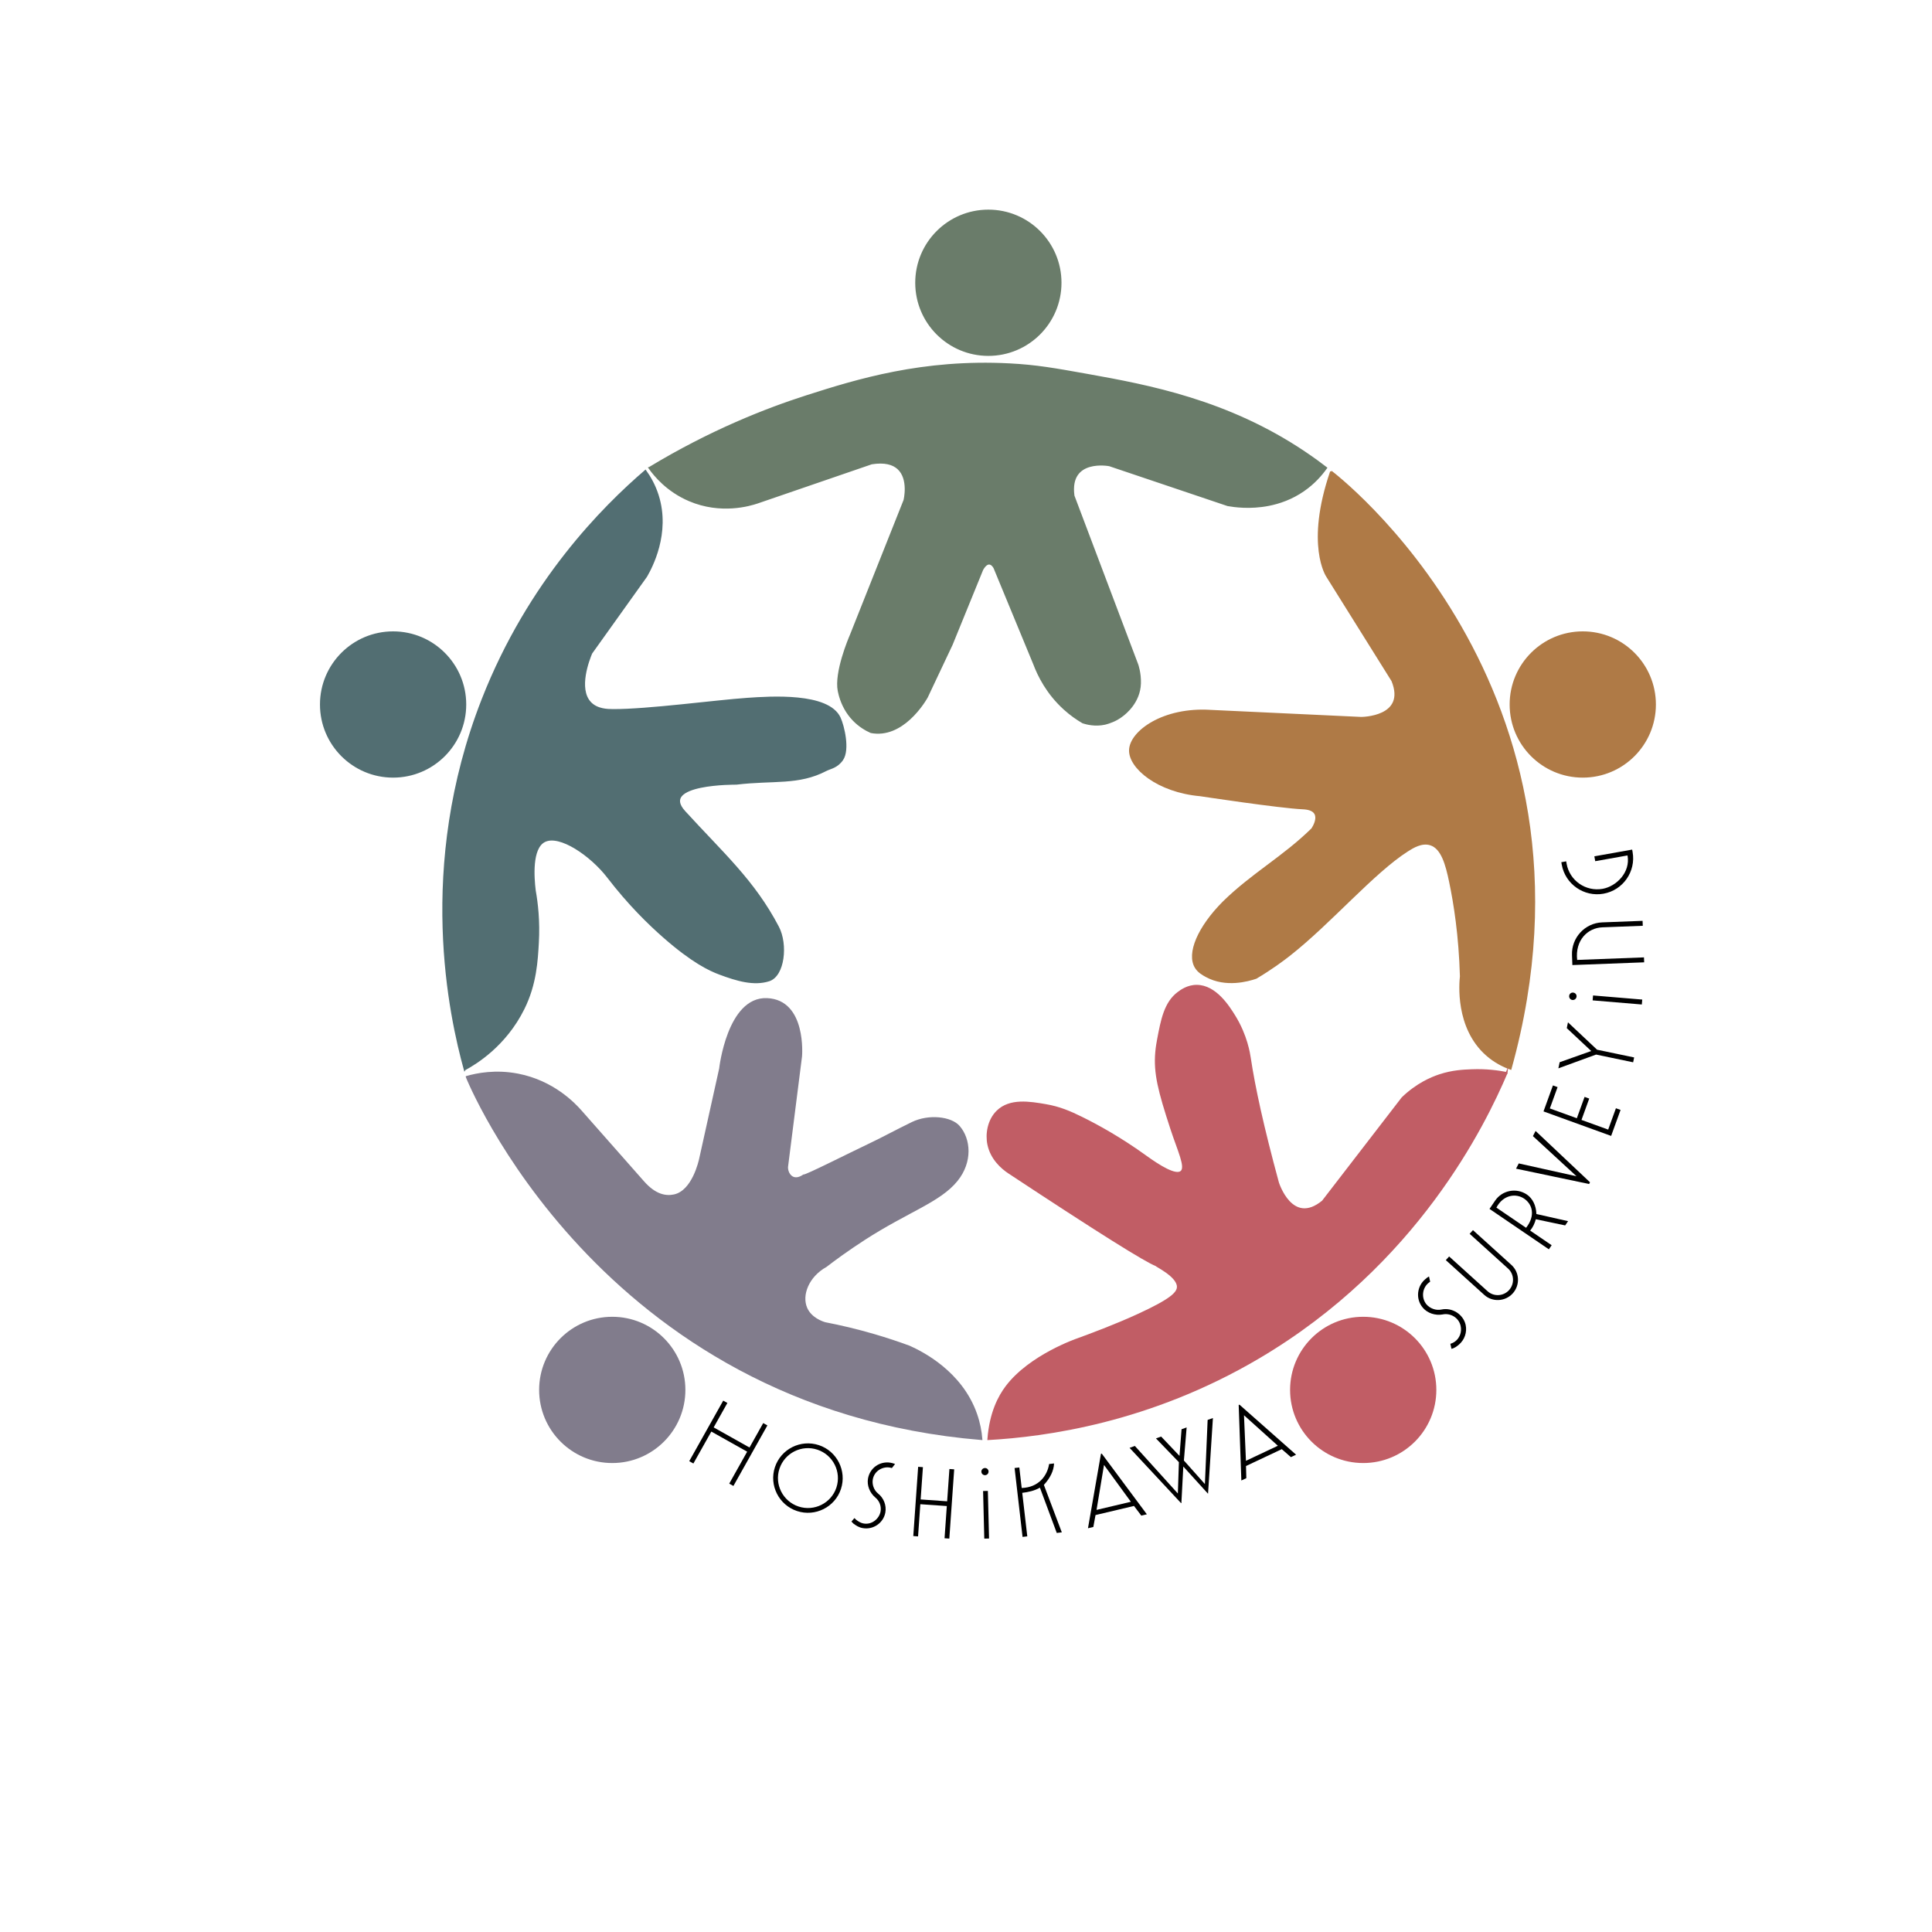 <?xml version="1.0" encoding="UTF-8"?>
<svg id="_レイヤー_2" data-name="レイヤー 2" xmlns="http://www.w3.org/2000/svg" xmlns:xlink="http://www.w3.org/1999/xlink" viewBox="0 0 1024 1024">
  <defs>
    <style>
      .cls-1, .cls-2, .cls-3, .cls-4, .cls-5, .cls-6 {
        fill: none;
      }

      .cls-2 {
        stroke: #c15d65;
      }

      .cls-2, .cls-3, .cls-4, .cls-5, .cls-6 {
        stroke-miterlimit: 10;
      }

      .cls-7 {
        fill: #af7a46;
      }

      .cls-8 {
        fill: #817c8c;
      }

      .cls-3 {
        stroke: #6a7c6a;
      }

      .cls-9 {
        fill: #6a7c6a;
      }

      .cls-4 {
        stroke: #526e72;
      }

      .cls-5 {
        stroke: #af7a46;
      }

      .cls-10 {
        clip-path: url(#clippath-1);
      }

      .cls-6 {
        stroke: #817c8c;
      }

      .cls-11 {
        fill: #526e72;
      }

      .cls-12 {
        fill: #c15d65;
      }

      .cls-13 {
        clip-path: url(#clippath);
      }
    </style>
    <clipPath id="clippath">
      <rect class="cls-1" width="1024" height="1024"/>
    </clipPath>
    <clipPath id="clippath-1">
      <rect class="cls-1" width="1024" height="1024"/>
    </clipPath>
  </defs>
  <g id="_レイヤー_1-2" data-name="レイヤー 1">
    <g class="cls-13">
      <path class="cls-9" d="M562.11,149.87c0,21.13-17.13,38.26-38.26,38.26s-38.26-17.13-38.26-38.26,17.13-38.26,38.26-38.26,38.26,17.13,38.26,38.26"/>
      <path class="cls-3" d="M562.11,149.87c0,21.13-17.13,38.26-38.26,38.26s-38.26-17.13-38.26-38.26,17.13-38.26,38.26-38.26,38.26,17.13,38.26,38.26Z"/>
      <path class="cls-9" d="M344.23,248c32.51-19.66,61.91-31.15,83.38-38.03,26.45-8.47,61.39-19.31,107.56-16.87,14.2.75,23.73,2.46,41.08,5.56,32.75,5.85,74.32,13.7,115.01,40.98,5.19,3.48,9.24,6.52,11.63,8.36-2.63,3.71-6.51,8.15-12.07,11.98-6.16,4.25-12.61,6.53-18.54,7.68-9.88,1.91-18.3.65-21.54.08l-28-9.44-34.72-11.7s-21.84-4.23-19.03,16.21l33.82,89.49s1.59,4.4,1.41,9.95c-.32,10.03-7.99,15.9-9.16,16.82-.97.77-1.95,1.42-2.94,1.99-3.17,1.82-6.61,2.57-6.61,2.57-5.05,1.09-9.46-.05-11.53-.72-3.03-1.77-6.39-4.08-9.74-7.11-9.2-8.3-13.8-17.77-16.09-23.84l-21.09-51.05s-2.75-5.5-6.42.92l-16.2,39.74-13.14,27.82s-3.41,6.3-9.3,11.64c-5.12,4.65-12.11,8.57-20.35,7-2.75-1.23-6.09-3.18-9.17-6.34-3.75-3.85-5.94-8.27-7.19-12.43,0,0-.46-1.49-.76-3.03-1.96-9.8,5.55-27.59,6.47-29.72,9.46-23.78,18.92-47.57,28.38-71.35,0,0,2.84-11.36-3.4-16.94-2.68-2.4-7.04-3.73-14.03-2.62l-26.79,9.2-33.73,11.58c-4.03,1.35-19.29,5.93-36.07-1.22-11.69-4.98-18.36-13.19-21.17-17.15"/>
      <path class="cls-3" d="M344.23,248c32.51-19.66,61.91-31.15,83.38-38.03,26.45-8.47,61.39-19.31,107.56-16.87,14.2.75,23.73,2.46,41.08,5.56,32.75,5.85,74.32,13.7,115.01,40.98,5.19,3.48,9.24,6.52,11.63,8.36-2.63,3.71-6.51,8.15-12.07,11.98-6.16,4.25-12.61,6.53-18.54,7.68-9.88,1.91-18.3.65-21.54.08l-28-9.44-34.72-11.7s-21.84-4.23-19.03,16.21l33.82,89.49s1.59,4.4,1.41,9.95c-.32,10.03-7.99,15.9-9.16,16.82-.97.77-1.95,1.42-2.94,1.99-3.17,1.82-6.61,2.57-6.61,2.57-5.05,1.09-9.46-.05-11.53-.72-3.03-1.77-6.39-4.08-9.74-7.11-9.2-8.3-13.8-17.77-16.09-23.84l-21.09-51.05s-2.75-5.5-6.42.92l-16.2,39.74-13.14,27.82s-3.41,6.3-9.3,11.64c-5.12,4.65-12.11,8.57-20.35,7-2.75-1.23-6.09-3.18-9.17-6.34-3.75-3.85-5.94-8.27-7.19-12.43,0,0-.46-1.49-.76-3.03-1.96-9.8,5.55-27.59,6.47-29.72,9.46-23.78,18.92-47.57,28.38-71.35,0,0,2.84-11.36-3.4-16.94-2.68-2.4-7.04-3.73-14.03-2.62l-26.79,9.2-33.73,11.58c-4.03,1.35-19.29,5.93-36.07-1.22-11.69-4.98-18.36-13.19-21.17-17.15Z"/>
      <path class="cls-7" d="M877.16,373.4c0,21.13-17.13,38.26-38.26,38.26s-38.26-17.13-38.26-38.26,17.13-38.26,38.26-38.26,38.26,17.13,38.26,38.26"/>
      <path class="cls-5" d="M877.16,373.4c0,21.13-17.13,38.26-38.26,38.26s-38.26-17.13-38.26-38.26,17.13-38.26,38.26-38.26,38.26,17.13,38.26,38.26Z"/>
      <path class="cls-7" d="M705.48,249.95s151.42,114.03,95.16,316.5c-3.95-1.41-8.43-3.67-12.61-7.35-16.39-14.42-14.12-38.18-13.74-41.61-.63-21.76-3.32-38.65-5.75-50.24-1.86-8.89-4.19-17.78-10.35-19.71-4.72-1.48-9.53,1.59-12.21,3.29-18.08,11.51-40.77,38.2-62.45,55.25-3.66,2.88-9.69,7.37-17.82,12.2-4.31,1.46-15.98,4.74-26.29-.85-1.98-1.07-4.2-2.36-5.63-4.67-4.53-7.33,1.43-21.28,14.74-34.63,15.26-14.96,31.68-23.75,46.93-38.71,0,0,7.36-10.44-4.89-10.97-12.26-.53-54.35-6.93-54.35-6.93-22.61-1.99-37.61-14.69-37.3-23.98.32-9.73,17.65-22.44,42.88-20.78,26.56,1.24,53.12,2.48,79.67,3.73,0,0,24.51,0,16.52-19.71l-34.63-55.41s-11.19-16.52,2.13-55.41"/>
      <path class="cls-5" d="M705.48,249.95s151.42,114.03,95.16,316.5c-3.95-1.41-8.43-3.67-12.61-7.35-16.39-14.42-14.12-38.18-13.74-41.61-.63-21.76-3.32-38.65-5.75-50.24-1.86-8.89-4.19-17.78-10.35-19.71-4.72-1.48-9.53,1.59-12.21,3.29-18.08,11.51-40.77,38.2-62.45,55.25-3.66,2.88-9.69,7.37-17.82,12.2-4.31,1.46-15.98,4.74-26.29-.85-1.98-1.07-4.2-2.36-5.63-4.67-4.53-7.33,1.43-21.28,14.74-34.63,15.26-14.96,31.68-23.75,46.93-38.71,0,0,7.36-10.44-4.89-10.97-12.26-.53-54.35-6.93-54.35-6.93-22.61-1.99-37.61-14.69-37.3-23.98.32-9.73,17.65-22.44,42.88-20.78,26.56,1.24,53.12,2.48,79.67,3.73,0,0,24.51,0,16.52-19.71l-34.63-55.41s-11.19-16.52,2.13-55.41Z"/>
      <path class="cls-12" d="M798.53,568.66c-11.69,27.4-47.6,101.45-131.34,150.87-58,34.23-113.33,41.52-143.34,43.23,1.07-14.14,5.76-22.68,9.53-27.71,12.5-16.66,37.87-25.26,37.87-25.26,6.22-2.26,19.86-7.33,31.77-12.8,17.62-8.09,21.44-11.79,21.27-15.16-.28-5.63-11.73-10.96-11.52-11.25.05-.07.78.29.78.3,0,0-.26-.1-.78-.3-5.61-2.12-30.26-17.52-77.94-48.99-3.96-2.61-9.4-7.49-10.98-14.95-1.18-5.55-.02-12.89,4.74-17.58,6.68-6.59,17.29-4.77,25.61-3.35,7.33,1.25,12.87,3.63,19.08,6.69,8.8,4.34,20.69,10.91,34.17,20.64,6.82,4.92,15.68,10.51,18.65,7.99,2.87-2.43-1.44-11.02-5.33-22.91-6.51-19.93-8.93-29.33-7.95-40.47.26-2.88.67-5.08,1-6.85,1.91-10.11,3.65-19.36,10.67-24.61,1.37-1.03,5-3.75,9.86-3.7,9.97.08,16.85,11.07,19.96,16.09,6.36,10.27,7.81,20.04,8.12,22.11,2.33,15.47,6.81,36.27,14.93,66.15,0,0,7.3,23.4,23.74,9.9,14.07-18.26,28.14-36.52,42.22-54.78,7.72-7.44,15.39-10.64,19.71-12.07,6.85-2.26,12.65-2.49,17.05-2.66,7.67-.3,14.03.57,18.45,1.46"/>
      <path class="cls-2" d="M798.53,568.66c-11.69,27.4-47.6,101.45-131.34,150.87-58,34.23-113.33,41.52-143.34,43.23,1.07-14.14,5.76-22.68,9.53-27.71,12.5-16.66,37.87-25.26,37.87-25.26,6.22-2.26,19.86-7.33,31.77-12.8,17.62-8.09,21.44-11.79,21.27-15.16-.28-5.63-11.73-10.96-11.52-11.25.05-.07.78.29.78.3,0,0-.26-.1-.78-.3-5.61-2.12-30.26-17.52-77.94-48.99-3.96-2.61-9.4-7.49-10.98-14.95-1.18-5.55-.02-12.89,4.74-17.58,6.68-6.59,17.29-4.77,25.61-3.35,7.33,1.25,12.87,3.63,19.08,6.69,8.8,4.34,20.69,10.91,34.17,20.64,6.82,4.92,15.68,10.51,18.65,7.99,2.87-2.43-1.44-11.02-5.33-22.91-6.51-19.93-8.93-29.33-7.95-40.47.26-2.88.67-5.08,1-6.85,1.91-10.11,3.65-19.36,10.67-24.61,1.37-1.03,5-3.75,9.86-3.7,9.97.08,16.85,11.07,19.96,16.09,6.36,10.27,7.81,20.04,8.12,22.11,2.33,15.47,6.81,36.27,14.93,66.15,0,0,7.3,23.4,23.74,9.9,14.07-18.26,28.14-36.52,42.22-54.78,7.72-7.44,15.39-10.64,19.71-12.07,6.85-2.26,12.65-2.49,17.05-2.66,7.67-.3,14.03.57,18.45,1.46Z"/>
      <path class="cls-11" d="M246.3,566.8c-7.6-27.63-25.45-106.82,9.46-196.01,24.56-62.75,64.13-102.1,86.32-121.19,2.43,3.39,4.89,7.73,6.56,13.04,6.32,20.04-3.47,38.18-6.15,42.81-9.7,13.57-19.39,27.14-29.09,40.71-1.32,3.17-7.55,18.86-.56,26.28,3.59,3.81,9.21,3.88,12.03,3.89,18.06.12,54.75-4.84,71.15-5.96,12.32-.85,42.94-2.95,49.02,10.12,2.01,4.33,4.98,16.87,1.36,22.11-2.82,4.07-6.34,4.4-8.65,5.6-14.62,7.62-27.78,4.82-47.52,7.19-.01,0-41.35-.42-27.46,14.82,20.1,22.05,36.74,36.59,49.6,61.17,4.82,9.21,3.06,25.7-4.81,28.22-7.96,2.55-16.89-.05-26.19-3.54-5.25-1.97-14.19-6.09-29.38-19.4-7.99-6.99-18.72-17.44-29.81-31.88-8.62-11.23-25.55-23.18-33.7-18.88-6.99,3.69-5.9,19.01-5.04,26.11,1.19,6.67,2.32,16.26,1.65,27.77-.53,9.16-1.12,21.77-7.63,34.87-9.63,19.39-25.12,28.86-31.16,32.14"/>
      <path class="cls-4" d="M246.3,566.8c-7.6-27.63-25.45-106.82,9.46-196.01,24.56-62.75,64.13-102.1,86.32-121.19,2.43,3.39,4.89,7.73,6.56,13.04,6.32,20.04-3.47,38.18-6.15,42.81-9.7,13.57-19.39,27.14-29.09,40.71-1.32,3.17-7.55,18.86-.56,26.28,3.59,3.81,9.21,3.88,12.03,3.89,18.06.12,54.75-4.84,71.15-5.96,12.32-.85,42.94-2.95,49.02,10.12,2.01,4.33,4.98,16.87,1.36,22.11-2.82,4.07-6.34,4.4-8.65,5.6-14.62,7.62-27.78,4.82-47.52,7.19-.01,0-41.35-.42-27.46,14.82,20.1,22.05,36.74,36.59,49.6,61.17,4.82,9.21,3.06,25.7-4.81,28.22-7.96,2.55-16.89-.05-26.19-3.54-5.25-1.97-14.19-6.09-29.38-19.4-7.99-6.99-18.72-17.44-29.81-31.88-8.62-11.23-25.55-23.18-33.7-18.88-6.99,3.69-5.9,19.01-5.04,26.11,1.19,6.67,2.32,16.26,1.65,27.77-.53,9.16-1.12,21.77-7.63,34.87-9.63,19.39-25.12,28.86-31.16,32.14Z"/>
      <path class="cls-11" d="M246.61,373.4c0,21.13-17.13,38.26-38.26,38.26s-38.26-17.13-38.26-38.26,17.13-38.26,38.26-38.26,38.26,17.13,38.26,38.26"/>
      <path class="cls-4" d="M246.61,373.4c0,21.13-17.13,38.26-38.26,38.26s-38.26-17.13-38.26-38.26,17.13-38.26,38.26-38.26,38.26,17.13,38.26,38.26Z"/>
      <path class="cls-8" d="M362.77,736.68c0,21.13-17.13,38.26-38.26,38.26s-38.26-17.13-38.26-38.26,17.13-38.26,38.26-38.26,38.26,17.13,38.26,38.26"/>
      <path class="cls-6" d="M362.77,736.68c0,21.13-17.13,38.26-38.26,38.26s-38.26-17.13-38.26-38.26,17.13-38.26,38.26-38.26,38.26,17.13,38.26,38.26Z"/>
      <path class="cls-12" d="M760.79,736.68c0,21.13-17.13,38.26-38.26,38.26s-38.26-17.13-38.26-38.26,17.13-38.26,38.26-38.26,38.26,17.13,38.26,38.26"/>
      <path class="cls-2" d="M760.79,736.68c0,21.13-17.13,38.26-38.26,38.26s-38.26-17.13-38.26-38.26,17.13-38.26,38.26-38.26,38.26,17.13,38.26,38.26Z"/>
      <path class="cls-8" d="M247.39,570.79s69.88,175.12,272.78,191.95c-.34-4.08-1.16-8.55-2.79-13.21-7.83-22.37-28.67-32.77-35.46-35.81-5.79-2.13-11.99-4.2-18.58-6.13-9.22-2.69-17.97-4.75-26.1-6.31-1.55-.47-7.5-2.48-9.87-7.89-3.02-6.89.79-16.96,10.45-22.34,4.39-3.37,11.26-8.44,20.01-14.11,23.27-15.07,40.26-20.12,49.31-31.35,7.9-9.8,6.94-21.77,1.1-28.49-4.21-4.86-15.97-6.2-24.75-1.93-8.46,4.12-15.74,8.09-21.42,10.79-13.43,6.39-34.76,17.26-36.15,17.07-5.87,3.97-8.9-1.05-8.75-4.55,2.48-19.55,4.96-39.1,7.43-58.65,0,0,2.53-29.47-18.1-30.31-20.63-.84-24.84,36.91-24.84,36.91-3.51,15.8-7.01,31.61-10.51,47.41-.33,1.59-3.86,17.62-13.86,19.73-4.54.96-10.12-.1-16.28-7.08l-32.93-37.32c-3.63-4.17-14.88-16.02-33.58-19.63-11.85-2.29-21.7-.31-27.11,1.23"/>
      <path class="cls-6" d="M247.39,570.79s69.88,175.12,272.78,191.95c-.34-4.08-1.16-8.55-2.79-13.21-7.83-22.37-28.67-32.77-35.46-35.81-5.79-2.13-11.99-4.2-18.58-6.13-9.22-2.69-17.97-4.75-26.1-6.31-1.55-.47-7.5-2.48-9.87-7.89-3.02-6.89.79-16.96,10.45-22.34,4.39-3.37,11.26-8.44,20.01-14.11,23.27-15.07,40.26-20.12,49.31-31.35,7.9-9.8,6.94-21.77,1.1-28.49-4.21-4.86-15.97-6.2-24.75-1.93-8.46,4.12-15.74,8.09-21.42,10.79-13.43,6.39-34.76,17.26-36.15,17.07-5.87,3.97-8.9-1.05-8.75-4.55,2.48-19.55,4.96-39.1,7.43-58.65,0,0,2.53-29.47-18.1-30.31-20.63-.84-24.84,36.91-24.84,36.91-3.51,15.8-7.01,31.61-10.51,47.41-.33,1.59-3.86,17.62-13.86,19.73-4.54.96-10.12-.1-16.28-7.08l-32.93-37.32c-3.63-4.17-14.88-16.02-33.58-19.63-11.85-2.29-21.7-.31-27.11,1.23Z"/>
    </g>
    <polygon points="383.32 742.36 385.53 743.6 378.26 756.55 397.25 767.21 404.52 754.26 406.73 755.5 388.72 787.59 386.51 786.35 396.01 769.42 377.02 758.76 367.51 775.69 365.31 774.45 383.32 742.36"/>
    <g class="cls-10">
      <path d="M434.01,765.95c9.61,3.18,14.9,13.62,11.7,23.28-3.18,9.61-13.66,14.83-23.27,11.65-9.61-3.18-14.9-13.62-11.72-23.23,3.2-9.66,13.67-14.88,23.28-11.7M413.13,778.45c-2.75,8.3,1.81,17.29,10.11,20.03,8.3,2.75,17.32-1.74,20.07-10.04,2.76-8.35-1.8-17.34-10.1-20.09-8.3-2.75-17.32,1.74-20.08,10.1"/>
      <path d="M452.32,807.54l-1.03-1.09,1.57-1.84,1,.97c1.08.81,2.18,1.52,3.58,1.84,4.62,1.02,8.64-2.54,9.28-6.34.51-2.76-.63-5.65-2.82-7.4-2.95-2.5-4.47-6.37-3.85-10,.99-5.63,6.2-9.31,11.85-8.43.81.15,1.72.38,2.5.69l-1.68,2.15c-.38-.07-.69-.18-1.12-.26-3.69-.63-8.14,1.68-8.99,6.22-.5,2.7.56,5.75,2.8,7.57,2.98,2.34,4.54,6.27,3.83,10.11-1,5.41-6.35,9.23-12.03,8.18-2.16-.4-3.34-1.29-4.88-2.36"/>
      <polygon points="486.64 777.44 489.17 777.62 487.96 794.74 502.01 795.72 503.21 778.6 505.74 778.78 503.16 815.49 500.63 815.31 501.83 798.24 487.79 797.26 486.59 814.32 484.06 814.14 486.64 777.44"/>
      <path d="M522.12,781.88c-1.04.03-1.95-.78-1.97-1.88-.03-1.04.83-1.89,1.88-1.92,1.04-.03,1.89.78,1.92,1.82.03,1.1-.78,1.94-1.82,1.97M521.06,790.27l2.53-.06.63,25.23-2.53.06-.63-25.23Z"/>
      <path d="M537.75,778.08l2.51-.29,1.26,10.87c9.1-.28,13.58-6.61,14.53-12.7l2.62-.3c-.15,3.95-2.14,7.83-5.39,11.37l9.5,25.15-2.68.31-8.92-24c-2.96,1.67-6.15,2.37-9.37,2.75l2.67,23.06-2.51.29-4.22-36.5Z"/>
      <path d="M604.91,803.31l-3.87-5.13-20.39,4.83-1.16,6.32-2.84.67,6.88-39.45.43-.1,23.9,32.16-2.95.7ZM599.38,795.97l-14.23-19.52-3.96,23.83,18.2-4.31Z"/>
      <polygon points="601.5 766.39 624.29 791.59 624.84 774.98 612.68 762.39 615.43 761.41 625.16 771.65 626.25 757.53 628.94 756.57 627.49 774.09 638.62 786.58 640.07 752.59 642.87 751.59 640.3 791.59 640.19 791.62 627.18 777.29 626.16 796.64 626 796.7 598.7 767.39 601.5 766.39"/>
      <path d="M684.21,772.31l-4.85-4.22-18.95,8.93.17,6.43-2.64,1.24-1.41-40.01.4-.19,30.02,26.53-2.74,1.29ZM677.29,766.27l-17.95-16.16,1.04,24.14,16.91-7.97Z"/>
      <path d="M769.3,714.88l-.58-2.64c.95-.28,1.92-.72,2.88-1.53,1.88-1.58,3.34-4.52,2.55-8.03-1.06-4.54-5.68-6.84-9.51-6-3.95.71-8.11-.7-10.53-3.58-4-4.75-2.97-11.5,1.26-15.06.62-.6,1.31-1.1,2.03-1.48l.61,2.76c-.3.26-.56.4-.91.69-3.4,2.86-3.81,8.04-1.02,11.36,1.88,2.14,4.97,3.34,7.94,2.71,5.61-1.22,11.55,2.49,12.81,8.15.84,3.91-.61,7.96-3.62,10.49-1.13.95-2.47,1.93-3.91,2.17"/>
      <path d="M786.68,686.32l-20.37-18.43,1.76-1.94,20.38,18.43c3.3,2.98,8.41,2.69,11.39-.61,2.95-3.26,2.77-8.41-.53-11.4l-20.37-18.43,1.76-1.94,20.37,18.43c4.35,3.94,4.69,10.7.71,15.1-3.94,4.35-10.74,4.73-15.09.8"/>
      <path d="M789.47,640.74l2.98-4.38c3.75-5.51,11.31-6.99,16.87-3.2,2.97,2.02,4.88,5.8,4.99,10.29l16.8,3.79-1.54,2.26-15.56-3.28c-.54,2.11-1.53,4.27-3,6.02l11.4,7.76-1.48,2.17-31.47-21.43ZM793.11,640.05l15.74,10.71c5.12-6.51,3.33-12.49-1-15.44-4.33-2.95-11.08-2.16-14.73,4.73"/>
      <polygon points="804.97 616.64 835.6 623.45 812.48 602.16 813.89 599.43 842.74 626.64 842.27 627.55 803.53 619.42 804.97 616.64"/>
      <polygon points="852.37 598.71 856.47 587.4 858.93 588.29 853.94 602.06 818.09 589.07 823.08 575.3 825.55 576.19 821.45 587.5 835.76 592.69 839.86 581.38 842.32 582.27 838.22 593.58 852.37 598.71"/>
      <polygon points="845.96 558.94 825.97 566.24 826.65 563 843.38 557.06 830.42 544.93 831.06 541.86 846.49 556.37 866.13 560.47 865.6 563.04 845.96 558.94"/>
      <path d="M835.61,528.19c-.09,1.08-1.02,1.92-2.16,1.82-1.08-.09-1.85-1.07-1.76-2.15.09-1.08,1.01-1.86,2.09-1.77,1.14.1,1.92,1.02,1.83,2.1M844.13,530.22l.22-2.61,26.07,2.18-.22,2.61-26.07-2.18Z"/>
      <path d="M833.39,511.5l-.2-5.3c-.35-9.17,6.83-16.97,15.99-17.32l21.42-.82.1,2.62-21.41.82c-7.75.3-14.52,6.77-13.37,17.28l35.42-1.35.1,2.62-38.05,1.45Z"/>
      <path d="M849.9,473.68c-10.38,1.85-20.3-5.07-22.14-15.4l-.23-1.29,2.58-.46.23,1.29c1.59,8.92,10.12,14.87,19.1,13.27,7.24-1.29,14.83-8.72,13.18-17.69l-17.12,3.05-.46-2.58,20.04-3.57.23,1.29c1.84,10.33-5.08,20.24-15.4,22.08"/>
    </g>
  </g>
</svg>